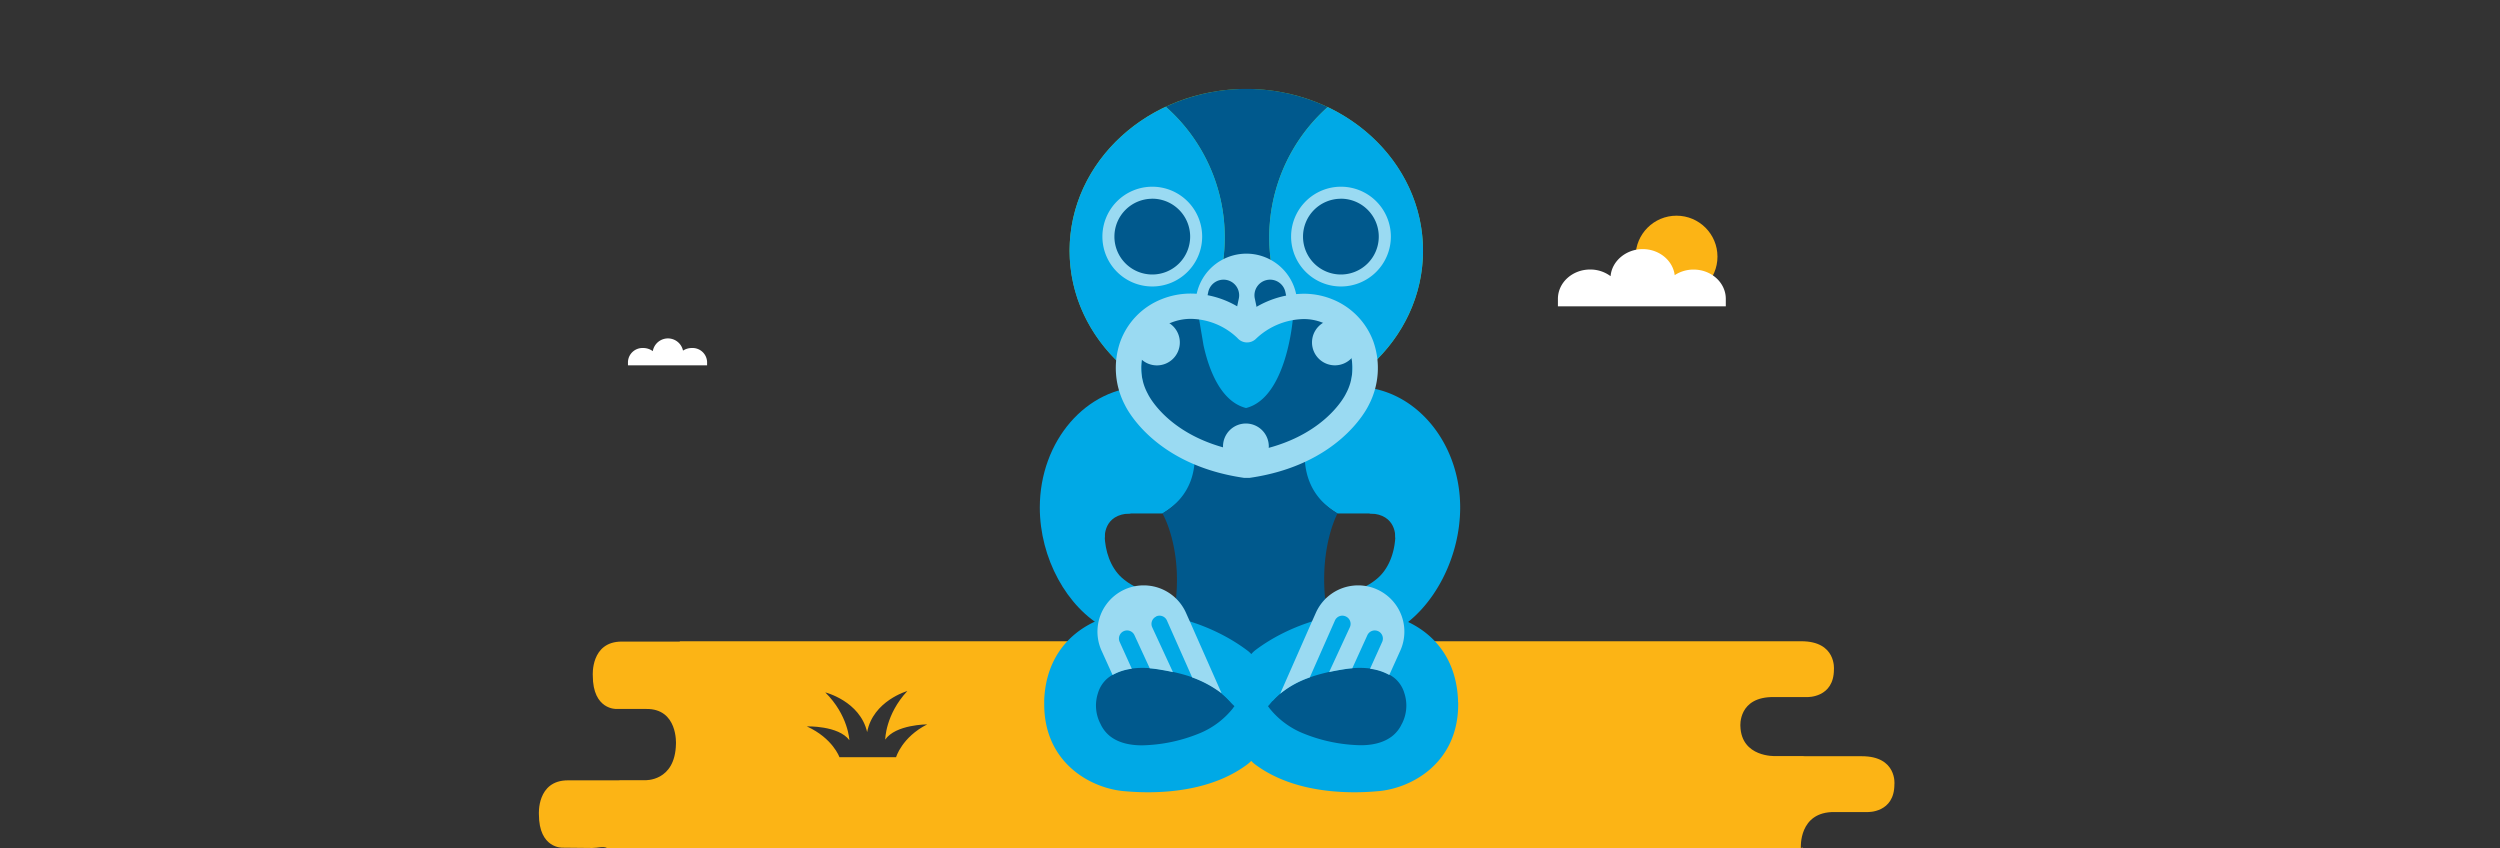<svg id="Layer_1" data-name="Layer 1" xmlns="http://www.w3.org/2000/svg" viewBox="0 0 843 286"><rect x="0" y="0" width="843" height="286" fill="#333333" stroke="none"/><defs><style>.cls-1{fill:#fff;}.cls-2{fill:#fcb415;}.cls-3{fill:#00598d;}.cls-4{fill:#00a9e6;}.cls-5{fill:#81c241;}.cls-6{fill:#9adaf2;}</style></defs><title>BEL-Expert Advice</title><path class="cls-1" d="M238.43,122a4.9,4.9,0,0,0-5.12-4.65,5.4,5.4,0,0,0-3,.88,5.19,5.19,0,0,0-10.19.18,5.38,5.38,0,0,0-3.25-1.06,4.9,4.9,0,0,0-5.12,4.65v1.2h26.68V122Z"/><circle class="cls-2" cx="565.32" cy="86.54" r="13.81"/><path class="cls-1" d="M581.94,100.78c0-5.46-4.86-9.88-10.86-9.88a11.56,11.56,0,0,0-6.37,1.88C564.1,87.85,559.5,84,553.92,84s-10.41,4-10.83,9.13a11.44,11.44,0,0,0-6.89-2.25c-6,0-10.87,4.42-10.87,9.88v2.54h56.61v-2.54Z"/><path class="cls-2" d="M607.48,286h.38C607.71,285.53,607.58,285.72,607.48,286Z"/><path class="cls-2" d="M607.48,286h-.23C607.27,286.73,607.35,286.29,607.48,286Z"/><path class="cls-2" d="M627.83,255H608.72c-.27,0-.51-.05-.79-.05h-9.31s-11.45.49-11.76-10.09c0,0-.83-10,11.37-9.81H609.4s9,.33,9-9.33c0,0,.9-9.49-11-9.49H229.22v.11H209.66c-10.57,0-9.77,11.46-9.77,11.46,0,11.66,8,11.26,8,11.26h9.93c10.84-.2,10.11,11.83,10.11,11.83-.28,12.76-10.46,12.19-10.46,12.19h-8.28c-.25,0-.46,0-.69.05h-17c-10.57,0-9.78,11.46-9.78,11.46,0,11.65,8,11.25,8,11.25l9.94.1c2,0,3.66-.67,5,0H607.25s-.84-12.28,11.37-12.12h11.17s9,.33,9-9.33C638.83,264.52,639.73,255,627.83,255Zm-325.68.32H283.06s-2.22-6.37-11-10.38c0,0,10.64-.34,14.35,4.65,0,0-.35-8.41-8.13-16.11,0,0,11.7,2.9,14.12,13.38,2-10.55,13.56-13.85,13.56-13.85-7.45,8-7.46,16.38-7.46,16.38,3.51-5.11,14.15-5.13,14.15-5.13C304.1,248.6,302.15,255.35,302.15,255.35Z"/><path class="cls-3" d="M418.87,223.24c-3.61,2.9-13-4-18-5.14-7-1.54-16.71-3.24-23.73-1.12-13.15,4-20.28,23.66-11.26,34.93,9.53,11.91,28.7,10.23,40.89,3.82,4.95-2.61,11.35-9.55,16.85-8.41,2.33.48,6.2,4.84,8.91,6.11,4.58,2.14,9.39,2.89,14.3,3.39,8.72.88,19.46,2.62,26.76-3,7-5.38,9.39-17.12,4.57-24.69-9.26-14.56-50.45-16.68-60-2.85"/><path class="cls-4" d="M396.38,203.44c.05-.47.12-.95.16-1.41-6.29-1.57-13.25-2.68-18.32-7.28-3.82-3.48-5.6-9-5.74-14.28,0-.47.21-7.33,1-7.33H392c19.62-11.72,12.83-35.24,10-42.71h-16.1c-19.49,0-35.28,18.22-35.28,40.71,0,17.08,9.12,33.66,22,40.66,4.95-7.63,14.61-9.52,23.71-8.36"/><path class="cls-4" d="M457.08,130.43H441c-2.79,7.47-9.58,31,10,42.71h18.53c.76,0,1,6.86,1,7.33-.14,5.25-1.92,10.8-5.75,14.28-5.06,4.6-12,5.71-18.32,7.28.09.83.19,1.68.31,2.54,6.08-1.1,12.9-2.17,18.15,1.52a22.17,22.17,0,0,1,5.93,6.39c12.65-7.47,21.52-24.49,21.52-41.34,0-22.48-15.8-40.71-35.28-40.71"/><path class="cls-4" d="M411.89,233.86a24,24,0,0,1,3.11,3c5.43,5.84,9.52,4.76,13.12.66a24.46,24.46,0,0,1,5.12-4.85c-6.68-3.16-15.45-3-21.35,1.16"/><path class="cls-3" d="M446.87,202.3C445,184.1,451,173.14,451,173.14c-19.62-11.72-8.14-36.92-3.3-42.71H394.1c5.75,6.15,17.5,31-2.12,42.71,0,0,6.39,10.69,4.56,28.89a72,72,0,0,1-1.7,9.83l8.93,7a72.49,72.49,0,0,1,2.16,7.8c.25,1.16.4,2.49.67,3.75a29.34,29.34,0,0,1,3.41,2.05c7-5.2,17.73-5.48,25.46-1.18.66-.38,1.34-.75,2-1.09,2-2.54,3.63-5.36,5.51-8.2,3.19-4.8,4-9.45,6.71-14.55-1.62.24-.71.44-2.34.81-.41-2.15-.31-3.95-.51-5.93"/><path class="cls-4" d="M372.54,181.35s-.62-8,8.65-8.22c0,0-1.33-9.68-1.9-10.06s-15.37-.57-15.56,0-2.85,11.77-2.85,11.77Z"/><path class="cls-4" d="M470.48,181.35s.62-8-8.64-8.22c0,0,1.33-9.68,1.9-10.06s15.37-.57,15.56,0,2.85,11.77,2.85,11.77Z"/><path class="cls-5" d="M479.84,84.52c0,30.13-26.68,54.56-59.59,54.56s-59.58-24.43-59.58-54.56S387.35,30,420.25,30s59.59,24.43,59.59,54.56"/><path class="cls-3" d="M428,80A58.73,58.73,0,0,1,447.7,36.1,64.43,64.43,0,0,0,393.1,36a58.77,58.77,0,0,1-6.87,93.34,64.06,64.06,0,0,0,68.28-.15A58.86,58.86,0,0,1,428,80"/><path class="cls-4" d="M413,80A58.7,58.7,0,0,0,393.1,36c-19.25,9-32.43,27.39-32.43,48.56,0,18.55,10.11,34.92,25.56,44.78A58.88,58.88,0,0,0,413,80"/><path class="cls-4" d="M479.84,84.52c0-21.06-13-39.32-32.13-48.42a58.76,58.76,0,0,0,6.79,93.05c15.32-9.87,25.34-26.17,25.34-44.63"/><path class="cls-3" d="M373.77,79.79A14.79,14.79,0,1,0,388.56,65a14.79,14.79,0,0,0-14.79,14.79"/><path class="cls-6" d="M388.56,96.6a16.82,16.82,0,1,1,16.81-16.81A16.83,16.83,0,0,1,388.56,96.6m0-29.58a12.77,12.77,0,1,0,12.76,12.77A12.79,12.79,0,0,0,388.56,67"/><path class="cls-3" d="M437.37,79.79A14.79,14.79,0,1,0,452.15,65a14.79,14.79,0,0,0-14.78,14.79"/><path class="cls-6" d="M452.15,96.6A16.82,16.82,0,1,1,469,79.79,16.83,16.83,0,0,1,452.15,96.6m0-29.58a12.77,12.77,0,1,0,12.77,12.77A12.78,12.78,0,0,0,452.15,67"/><path class="cls-3" d="M420.73,156.83c25.45-4.12,32.89-22.16,32.89-22.16,5.39-11.73,1.38-25.08-8.95-29.83-8-3.68-17.82-.48-24.18,6.34l-.26-.32c-6.36-6.82-16-9.7-24.05-6-10.34,4.75-14.34,18.1-8.95,29.83,0,0,7.44,18,32.89,22.16Z"/><path class="cls-6" d="M410.1,104.76c1.91.95,8.34,5.64,10.48,4.76,5.59-2.31,11.13-4.4,16.84-6.2v-1.06a17.14,17.14,0,0,0-34.27,0v.56a16,16,0,0,1,7,1.94"/><path class="cls-3" d="M409.13,106.33l1.31.86c.25.16.5.34.76.5q2.06,1.29,4.1,2.61a5.11,5.11,0,0,0,.76-1.77l1.67-7.86a5.27,5.27,0,1,0-10.31-2.19l-1.24,5.81c1,.69,2,1.37,2.95,2"/><path class="cls-3" d="M431.72,106.33l-1.31.86c-.26.16-.5.34-.76.5-1.38.86-2.74,1.73-4.11,2.61a5.29,5.29,0,0,1-.75-1.77l-1.67-7.86a5.27,5.27,0,0,1,10.31-2.19l1.23,5.81q-1.46,1-2.94,2"/><path class="cls-6" d="M382.38,115.48a7.73,7.73,0,1,0,7.73-7.73,7.73,7.73,0,0,0-7.73,7.73"/><path class="cls-6" d="M442.41,115.48a7.72,7.72,0,1,0,7.72-7.73,7.72,7.72,0,0,0-7.72,7.73"/><path class="cls-6" d="M412.4,150.53a7.72,7.72,0,1,0,7.72-7.72,7.72,7.72,0,0,0-7.72,7.72"/><path class="cls-4" d="M420.19,137.58C434.06,134.05,436,107,436,107l1.19-.77-.52-2.27a41.5,41.5,0,0,1-10.44,3.45,25.25,25.25,0,0,1-4.16.31v0a66,66,0,0,1-18.42-4.16l2.17,12.84c1.73,7.92,5.68,19,14.39,21.2"/><path class="cls-6" d="M420.77,161.13h-.69a4.18,4.18,0,0,1-.61,0c-29.69-4.29-39.28-22.77-40.12-24.5a26.89,26.89,0,0,1-1.57-21.48,24.34,24.34,0,0,1,13.83-14.23,26.33,26.33,0,0,1,10-1.93,31.36,31.36,0,0,1,18.93,6.58,32.41,32.41,0,0,1,19-6.52,25.46,25.46,0,0,1,9.72,1.87,24.37,24.37,0,0,1,13.83,14.23,26.93,26.93,0,0,1-1.57,21.48c-.84,1.73-10.43,20.21-40.12,24.5a4.18,4.18,0,0,1-.61,0m-.37-8.59h.05c25.7-3.83,33.23-19.51,33.31-19.67a1.19,1.19,0,0,1,.08-.16A18.08,18.08,0,0,0,455,118.07a15.9,15.9,0,0,0-9-9.26,17,17,0,0,0-6.47-1.22,24,24,0,0,0-16.06,6.69,4.28,4.28,0,0,1-6.11-.19l-.21-.22a23.18,23.18,0,0,0-15.51-6.35,17.7,17.7,0,0,0-6.77,1.29,15.87,15.87,0,0,0-9,9.26A18.08,18.08,0,0,0,387,132.71a1.19,1.19,0,0,1,.08.16c.3.62,7.9,15.89,33.31,19.67"/><path class="cls-4" d="M491.64,236.73a7.38,7.38,0,0,0,0-.82c-1-21.44-18.26-28.39-27.38-29.08-13.28-1.14-29.28,3.67-40.8,12.29a8.68,8.68,0,0,0-1.52,1.44,9,9,0,0,0-1.28-1.17c-11.66-8.78-27.81-13.7-41.16-12.56-9.12.69-26.37,7.63-27.39,29.06,0,.31,0,.62,0,.94v.44c-.1,20.35,16.26,28.81,27.46,29.55,2.15.19,4.72.33,7.55.33,10,0,23.32-1.76,33.57-9.47a10,10,0,0,0,1.22-1.11,9.22,9.22,0,0,0,1.21,1.11c10.25,7.71,23.58,9.47,33.58,9.47,2.83,0,5.39-.14,7.55-.33,11.2-.74,27.57-9.2,27.45-29.57,0-.11,0-.22,0-.33v-.19m-75.95,2.09a28,28,0,0,1-10.8,8.26,54,54,0,0,1-19.83,4.25c-3.64,0-7.54-.66-10.53-2.87a11.25,11.25,0,0,1-3.5-4.35,13.4,13.4,0,0,1-.84-10.44,10.5,10.5,0,0,1,3.27-5c4.46-3.55,11.08-3.93,16.66-3.08,8.83,1.36,18.34,3.87,24.47,10.77l.13-.1a1.09,1.09,0,0,1,1.2-.44,1.14,1.14,0,0,1,.8,1.4l-.06.12a.88.88,0,0,1-.07.32s-.82,1-.9,1.12m56.95,5.29a11.25,11.25,0,0,1-3.5,4.35c-3,2.21-6.89,2.9-10.53,2.87a54,54,0,0,1-19.83-4.25,27.93,27.93,0,0,1-10.8-8.26l-.12-.19s-1.4-1.61-.55-2.34a1.19,1.19,0,0,1,1.61,0l.13.14c6.13-6.92,15.65-9.44,24.49-10.8,5.59-.85,12.21-.47,16.66,3.08a10.35,10.35,0,0,1,3.27,5,13.41,13.41,0,0,1-.83,10.44"/><path class="cls-6" d="M389.86,207.85a2.73,2.73,0,0,1,3.62,1.36L402,228.43a37.83,37.83,0,0,1,9.94,5.38l-10.72-24.25-1.34-3a15.6,15.6,0,0,0-28.43,12.86l3.71,8.19a17.89,17.89,0,0,1,6.49-2.1l-4.1-9.06a2.74,2.74,0,1,1,5-2.25l5.15,11.17c.84.07,1.66.16,2.46.28,1.77.28,3.57.59,5.36,1l-7-15.14a2.74,2.74,0,0,1,1.37-3.62"/><path class="cls-6" d="M453.77,207.85a2.73,2.73,0,0,0-3.62,1.36l-8.49,19.22a32.38,32.38,0,0,0-10,5.52l10.74-24.39,1.34-3a15.6,15.6,0,0,1,28.43,12.86l-3.7,8.19a18,18,0,0,0-6.49-2.1l4.09-9.06a2.73,2.73,0,1,0-5-2.25L456,225.35c-.83.07-1.66.16-2.46.28-1.77.28-3.56.59-5.36,1l7-15.14a2.74,2.74,0,0,0-1.37-3.62"/></svg>